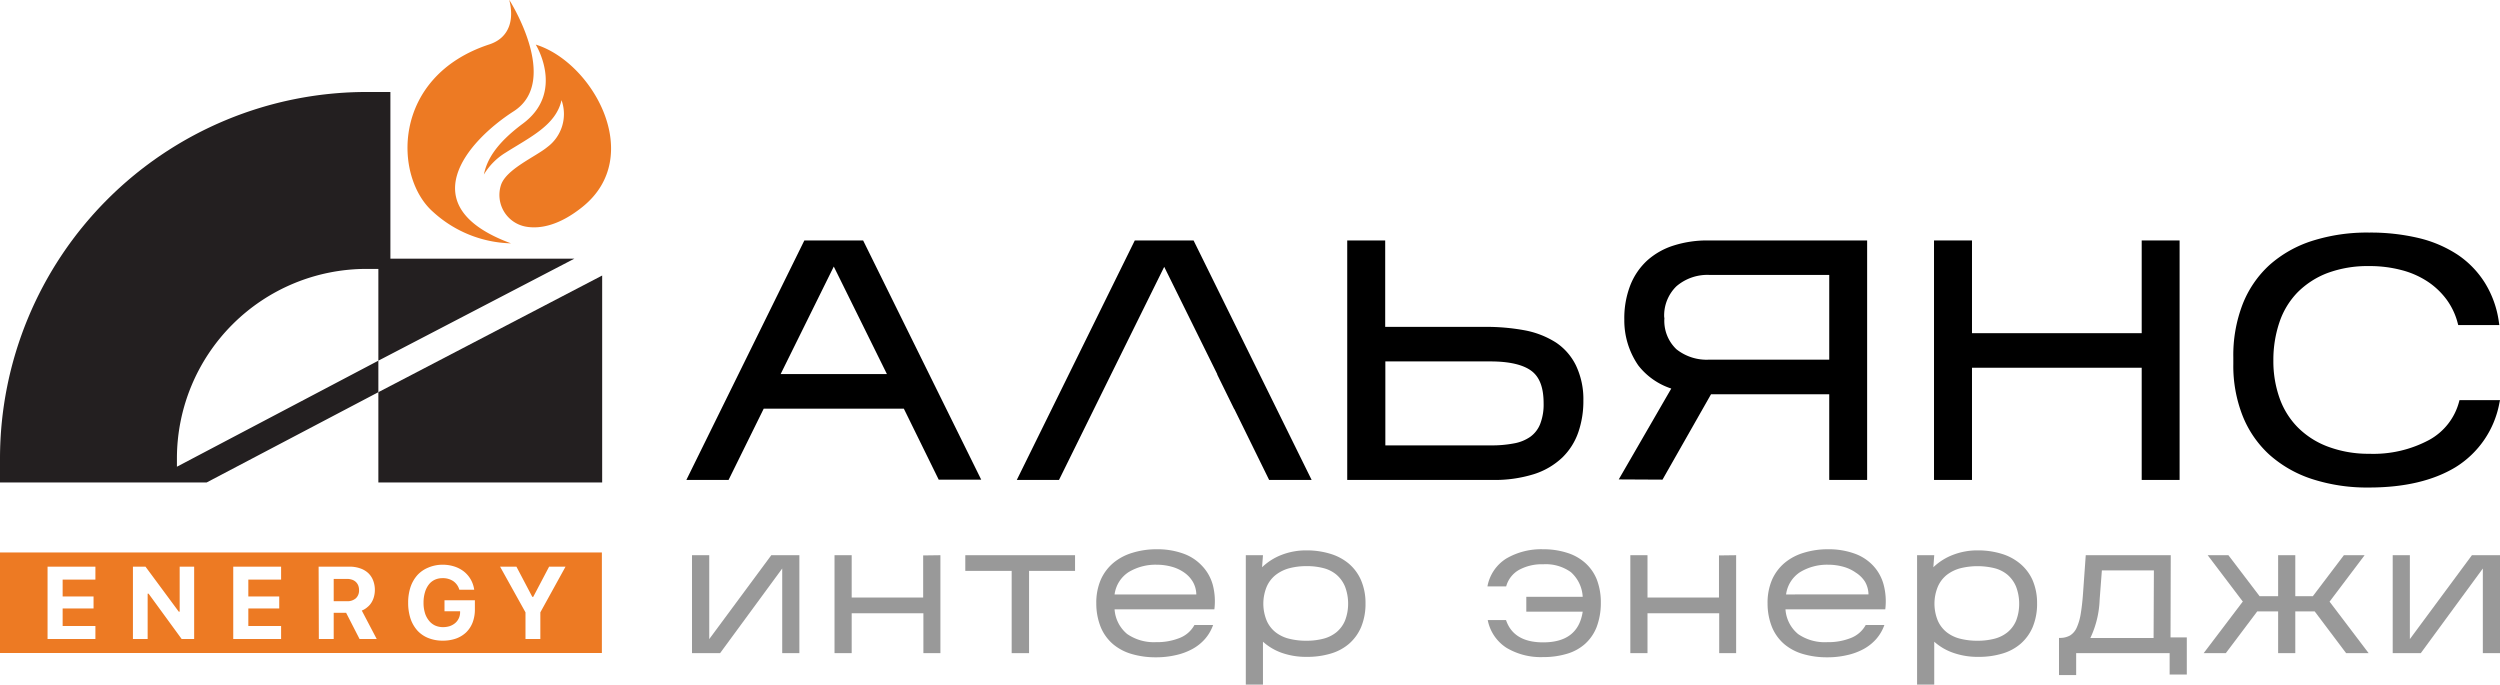 <?xml version="1.0" encoding="UTF-8"?> <svg xmlns="http://www.w3.org/2000/svg" viewBox="0 0 336.45 92.15"> <defs> <style>.cls-1{fill:#999;}.cls-2{fill:#ed7a23;}.cls-3{fill:#231f20;}</style> </defs> <g id="Layer_2" data-name="Layer 2"> <g id="Logo_Black_Color_title" data-name="Logo Black + Color title"> <polygon class="cls-1" points="95.45 86.01 95.45 74.72 93.13 74.72 93.13 87.9 96.91 87.9 105.27 76.51 105.27 87.9 107.58 87.9 107.58 74.72 103.8 74.72 95.45 86.01"></polygon> <polygon class="cls-1" points="124.24 80.42 114.62 80.42 114.62 74.72 112.31 74.72 112.31 87.9 114.62 87.9 114.62 82.53 124.27 82.53 124.27 87.9 126.56 87.9 126.56 74.72 124.24 74.75 124.24 80.42"></polygon> <polygon class="cls-1" points="129.91 76.83 136.15 76.83 136.15 87.9 138.49 87.9 138.49 76.83 144.68 76.83 144.68 74.72 129.91 74.72 129.91 76.83"></polygon> <path class="cls-1" d="M161.75,76.13a6.33,6.33,0,0,0-2.51-1.63,10.2,10.2,0,0,0-3.57-.58,10.86,10.86,0,0,0-3.25.47,7.23,7.23,0,0,0-2.58,1.36A6.31,6.31,0,0,0,148.15,78a7.84,7.84,0,0,0-.61,3.22,8.46,8.46,0,0,0,.61,3.21,6.08,6.08,0,0,0,1.64,2.26,6.88,6.88,0,0,0,2.53,1.33,11.35,11.35,0,0,0,3.25.44,11.6,11.6,0,0,0,2.61-.28,8.42,8.42,0,0,0,2.26-.82A6.23,6.23,0,0,0,162.16,86a5.76,5.76,0,0,0,1.1-1.89l-2.51,0a3.88,3.88,0,0,1-2,1.75,8.14,8.14,0,0,1-3.16.56,6.32,6.32,0,0,1-3.89-1.09A4.71,4.71,0,0,1,150,82h13.43a8.74,8.74,0,0,0-.22-3.31A6,6,0,0,0,161.75,76.13ZM150,80a4.24,4.24,0,0,1,1.88-3,7,7,0,0,1,3.81-1,7.56,7.56,0,0,1,2,.27,5.38,5.38,0,0,1,1.69.79,4,4,0,0,1,1.16,1.25,3.52,3.52,0,0,1,.46,1.69Z"></path> <path class="cls-1" d="M181.47,75.81a7.08,7.08,0,0,0-2.5-1.3,10.76,10.76,0,0,0-3.13-.44,9.11,9.11,0,0,0-3.35.6,7.92,7.92,0,0,0-2.64,1.67l.12-1.62h-2.31V92.13l2.31,0V86.36a7.52,7.52,0,0,0,2.65,1.54,9.82,9.82,0,0,0,3.29.5,10.84,10.84,0,0,0,3.14-.43,6.62,6.62,0,0,0,2.48-1.31,6.17,6.17,0,0,0,1.65-2.27,8.17,8.17,0,0,0,.59-3.23,7.7,7.7,0,0,0-.63-3.14A6.16,6.16,0,0,0,181.47,75.81ZM181,83.55a4.08,4.08,0,0,1-1.15,1.54,4.61,4.61,0,0,1-1.76.87,9,9,0,0,1-2.28.27,9.29,9.29,0,0,1-2.32-.27,4.81,4.81,0,0,1-1.82-.87,4.07,4.07,0,0,1-1.19-1.54,6,6,0,0,1,0-4.61,4.12,4.12,0,0,1,1.21-1.57,5.18,5.18,0,0,1,1.84-.9,9,9,0,0,1,2.33-.28,8.81,8.81,0,0,1,2.26.27,4.47,4.47,0,0,1,1.74.88A4.28,4.28,0,0,1,181,78.91a6.33,6.33,0,0,1,.43,2.33A6.22,6.22,0,0,1,181,83.55Z"></path> <path class="cls-1" d="M213.33,75.75a6.56,6.56,0,0,0-2.45-1.36,10.41,10.41,0,0,0-3.21-.47,9.28,9.28,0,0,0-4.94,1.24,5.6,5.6,0,0,0-2.55,3.76h2.52a3.66,3.66,0,0,1,1.74-2.23,6.41,6.41,0,0,1,3.25-.75A5.78,5.78,0,0,1,211.41,77,4.77,4.77,0,0,1,213,80.32h-7.59v2H213c-.42,2.76-2.19,4.13-5.32,4.13-2.66,0-4.32-1-5-3h-2.46a5.73,5.73,0,0,0,2.52,3.73,9,9,0,0,0,4.92,1.25,11,11,0,0,0,3.21-.44,6.34,6.34,0,0,0,2.44-1.33,6,6,0,0,0,1.56-2.26,9.11,9.11,0,0,0,.57-3.21,8.58,8.58,0,0,0-.55-3.22A6,6,0,0,0,213.33,75.75Z"></path> <polygon class="cls-1" points="231.34 80.42 221.72 80.42 221.72 74.72 219.41 74.72 219.41 87.9 221.72 87.9 221.72 82.53 231.37 82.53 231.37 87.9 233.65 87.9 233.65 74.72 231.34 74.75 231.34 80.42"></polygon> <path class="cls-1" d="M252.09,76.13a6.33,6.33,0,0,0-2.51-1.63,10.2,10.2,0,0,0-3.57-.58,10.86,10.86,0,0,0-3.25.47,7.23,7.23,0,0,0-2.58,1.36A6.31,6.31,0,0,0,238.49,78a7.84,7.84,0,0,0-.61,3.22,8.46,8.46,0,0,0,.61,3.21,6.08,6.08,0,0,0,1.64,2.26,6.88,6.88,0,0,0,2.53,1.33,11.35,11.35,0,0,0,3.25.44,11.54,11.54,0,0,0,2.61-.28,8.42,8.42,0,0,0,2.26-.82A6.23,6.23,0,0,0,252.5,86a5.76,5.76,0,0,0,1.1-1.89l-2.51,0a3.88,3.88,0,0,1-2,1.75,8.14,8.14,0,0,1-3.16.56A6.32,6.32,0,0,1,242,85.34,4.71,4.71,0,0,1,240.29,82h13.43a8.74,8.74,0,0,0-.22-3.31A6,6,0,0,0,252.09,76.13ZM240.37,80a4.24,4.24,0,0,1,1.88-3,7,7,0,0,1,3.81-1,7.5,7.5,0,0,1,2,.27,5.38,5.38,0,0,1,1.69.79A4,4,0,0,1,251,78.3a3.52,3.52,0,0,1,.46,1.69Z"></path> <path class="cls-1" d="M271.81,75.81a7.08,7.08,0,0,0-2.5-1.3,10.76,10.76,0,0,0-3.13-.44,9.06,9.06,0,0,0-3.34.6,7.86,7.86,0,0,0-2.65,1.67l.12-1.62H258V92.13l2.31,0V86.36A7.52,7.52,0,0,0,263,87.9a9.84,9.84,0,0,0,3.3.5,10.81,10.81,0,0,0,3.13-.43,6.62,6.62,0,0,0,2.48-1.31,6.17,6.17,0,0,0,1.65-2.27,8.17,8.17,0,0,0,.59-3.23,7.7,7.7,0,0,0-.63-3.14A6.16,6.16,0,0,0,271.81,75.81Zm-.49,7.74a4.08,4.08,0,0,1-1.15,1.54,4.61,4.61,0,0,1-1.76.87,9,9,0,0,1-2.28.27,9.29,9.29,0,0,1-2.32-.27,4.81,4.81,0,0,1-1.82-.87,4.07,4.07,0,0,1-1.19-1.54,6,6,0,0,1,0-4.61A4.12,4.12,0,0,1,262,77.37a5.15,5.15,0,0,1,1.85-.9,9.67,9.67,0,0,1,4.58,0,4.47,4.47,0,0,1,1.74.88,4.28,4.28,0,0,1,1.14,1.57,6.33,6.33,0,0,1,.43,2.33A6.22,6.22,0,0,1,271.32,83.55Z"></path> <path class="cls-1" d="M292.14,74.72H280.7l-.37,5.2c-.08,1.09-.19,2-.32,2.77a7.26,7.26,0,0,1-.55,1.83,2.37,2.37,0,0,1-.87,1,2.74,2.74,0,0,1-1.27.33h-.22v5h2.31V87.9l12.58,0v2.88h2.31l0-5h-2.19Zm-2.31,11.14h-8.51a13.1,13.1,0,0,0,1.25-5.15l.3-3.95h7Z"></path> <polygon class="cls-1" points="313.5 80.99 318.23 74.72 315.44 74.72 311.26 80.24 308.9 80.24 308.9 74.72 306.59 74.72 306.59 80.24 304.1 80.24 299.9 74.72 297.11 74.72 301.86 80.99 301.81 80.99 296.57 87.9 299.55 87.9 303.78 82.28 306.59 82.28 306.59 87.9 308.9 87.9 308.9 82.28 311.51 82.28 315.74 87.9 318.77 87.9 313.53 80.99 313.5 80.99"></polygon> <polygon class="cls-1" points="324.32 86.01 324.32 74.72 322.01 74.72 322.01 87.9 325.79 87.9 334.14 76.51 334.14 87.9 336.45 87.9 336.45 74.72 332.67 74.72 324.32 86.01"></polygon> <path d="M102.78,55h18.86l4.69,9.55h5.72L116.16,32.36h-7.91L92.37,64.59h5.68Zm9.43-19.13,7.15,14.47h-14.3Z"></path> <path d="M206.44,63.81a9.88,9.88,0,0,0,3.83-2.25,8.69,8.69,0,0,0,2.15-3.42,12.77,12.77,0,0,0,.67-4.21,10.55,10.55,0,0,0-1-4.75,7.85,7.85,0,0,0-2.7-3.09,11.91,11.91,0,0,0-4.16-1.63,28.29,28.29,0,0,0-5.36-.47H186.42V32.36h-5.11V64.59h19.54A17.74,17.74,0,0,0,206.44,63.81Zm-20-3.87V48.64h14.12c2.52,0,4.38.42,5.52,1.26s1.66,2.29,1.66,4.39a7.22,7.22,0,0,1-.47,2.79,3.88,3.88,0,0,1-1.33,1.71,5.52,5.52,0,0,1-2.18.88,15.65,15.65,0,0,1-3.07.27Z"></path> <path d="M223.74,64.55l6.53-11.49h15.91V64.59h5.1V32.36H229.89a14.88,14.88,0,0,0-4.61.67,9.67,9.67,0,0,0-3.57,2,9,9,0,0,0-2.3,3.35A12.25,12.25,0,0,0,218.6,43a10.64,10.64,0,0,0,1.89,6.19,9.26,9.26,0,0,0,4.43,3.1l-7.07,12.23Zm.23-21.8a5.48,5.48,0,0,1,1.65-4.23A6.4,6.4,0,0,1,230.07,37h16.11V48.4H230.07A6.54,6.54,0,0,1,225.61,47,5.27,5.27,0,0,1,224,42.75Z"></path> <polygon points="265.39 49.49 288.23 49.49 288.23 64.59 293.33 64.59 293.33 32.36 288.23 32.36 288.23 44.84 265.39 44.84 265.39 32.36 260.28 32.36 260.28 64.59 265.39 64.59 265.39 49.49"></polygon> <path d="M336.36,54.28l.09-.43H331l-.07.26a8.26,8.26,0,0,1-4,5.09,15.88,15.88,0,0,1-8.09,1.87,15.48,15.48,0,0,1-5.65-1,11.27,11.27,0,0,1-4-2.6,10.65,10.65,0,0,1-2.42-3.93,14.82,14.82,0,0,1-.82-5,15.81,15.81,0,0,1,.82-5.18,10.61,10.61,0,0,1,2.42-4,11.4,11.4,0,0,1,4-2.6,15.52,15.52,0,0,1,5.65-.95,16.71,16.71,0,0,1,4.44.56,11.67,11.67,0,0,1,3.5,1.57,10.14,10.14,0,0,1,2.53,2.44,9.32,9.32,0,0,1,1.45,3.11l.07.26h5.53l-.06-.4a13.44,13.44,0,0,0-1.9-5.31,12.63,12.63,0,0,0-3.68-3.78,16.49,16.49,0,0,0-5.24-2.23,28,28,0,0,0-6.64-.73,24.33,24.33,0,0,0-7.68,1.12,15.91,15.91,0,0,0-5.76,3.27,14.14,14.14,0,0,0-3.6,5.29,19.06,19.06,0,0,0-1.24,7.11V49a18.33,18.33,0,0,0,1.24,6.93,14.15,14.15,0,0,0,3.6,5.25,16.09,16.09,0,0,0,5.76,3.29,24,24,0,0,0,7.68,1.14c4.7,0,8.61-.91,11.62-2.73A12.9,12.9,0,0,0,336.36,54.28Z"></path> <polygon points="176.52 64.59 160.63 32.36 152.72 32.36 136.84 64.59 142.52 64.59 149.53 50.38 149.53 50.38 156.68 35.91 163.83 50.38 163.8 50.38 166.09 55.04 166.11 55.04 170.8 64.59 176.52 64.59"></polygon> <path class="cls-2" d="M47.9,80.51a1.43,1.43,0,0,0,.42-1.1,1.71,1.71,0,0,0-.11-.62,1.37,1.37,0,0,0-.33-.48,1.4,1.4,0,0,0-.52-.3,2.07,2.07,0,0,0-.68-.1H44.91v3H46.7A1.7,1.7,0,0,0,47.9,80.51Z"></path> <path class="cls-2" d="M0,87.88H81V74.35H0ZM69.5,76.26l2.14,4.07h.12l2.14-4.07h2.21l-3.39,6.15V86h-2V82.41L67.3,76.26ZM55.25,79a4.64,4.64,0,0,1,.93-1.61,4.06,4.06,0,0,1,1.45-1A4.9,4.9,0,0,1,59.55,76a5.16,5.16,0,0,1,1.6.24,4.18,4.18,0,0,1,1.29.68A3.75,3.75,0,0,1,63.36,78a3.89,3.89,0,0,1,.46,1.37h-2A2.14,2.14,0,0,0,61,78.21a2.47,2.47,0,0,0-1.44-.4,2.42,2.42,0,0,0-1.06.22,2.19,2.19,0,0,0-.8.65,3.14,3.14,0,0,0-.5,1A4.81,4.81,0,0,0,57,81.1a4.65,4.65,0,0,0,.19,1.4,3,3,0,0,0,.52,1,2.31,2.31,0,0,0,.82.67,2.59,2.59,0,0,0,1.09.23,3,3,0,0,0,.92-.14,2.34,2.34,0,0,0,.71-.4,1.9,1.9,0,0,0,.67-1.42v-.18H59.82V80.78h4.09V82a4.89,4.89,0,0,1-.3,1.76,3.77,3.77,0,0,1-.86,1.33,3.91,3.91,0,0,1-1.36.84,5.31,5.31,0,0,1-1.8.29,5.16,5.16,0,0,1-1.94-.35,4,4,0,0,1-1.47-1,4.64,4.64,0,0,1-.93-1.61,6.78,6.78,0,0,1-.32-2.14A6.65,6.65,0,0,1,55.25,79ZM42.88,76.26H47a4.27,4.27,0,0,1,1.44.22,3,3,0,0,1,1.09.62,2.7,2.7,0,0,1,.68,1,3.55,3.55,0,0,1,.12,2.2,2.78,2.78,0,0,1-.34.79,2.4,2.4,0,0,1-.56.63,2.53,2.53,0,0,1-.74.45L50.7,86H48.39l-1.81-3.53H44.91V86h-2Zm-11.49,0h6.44V78H33.42v2.27h4.16v1.62H33.42v2.36h4.41V86H31.39Zm-13.5,0h1.69l4.48,6.06h.12V76.26h1.95V86H24.45L20,79.9h-.13V86H17.89Zm-11.49,0h6.44V78H8.43v2.27h4.16v1.62H8.43v2.36h4.41V86H6.4Z"></path> <polygon class="cls-3" points="50.92 64.93 81.04 64.93 81.04 37.08 50.92 52.78 50.92 64.93"></polygon> <path class="cls-3" d="M23.81,64.93h4L50.92,52.78V48.54L23.81,62.81V61.68A25.52,25.52,0,0,1,49.3,36.19h1.62V48.54L77.3,34.81H52.54V12.38H49.3A49.35,49.35,0,0,0,0,61.68v3.25H23.81Z"></path> <path class="cls-2" d="M58.31,28.54a16.12,16.12,0,0,0,10.46,4.21c-13.47-4.95-6-13.68.37-17.78s-.61-15-.61-15c.67,2.54.12,5.08-2.66,6C52.64,10.3,52.94,23.87,58.31,28.54Z"></path> <path class="cls-2" d="M70.39,16.62c-3.77,2.8-4.88,5-5.27,6.87A8.66,8.66,0,0,1,68,20.57c3.36-2.13,6.81-3.71,7.57-7.09a5.54,5.54,0,0,1-1.92,6.32c-1.55,1.28-5.49,2.94-6.22,5.08v0a4.33,4.33,0,0,0,3.28,5.61c2,.38,4.64-.19,7.71-2.67C86.86,21,79.75,8.36,72.1,6,72.1,6,76.07,12.38,70.39,16.62Z"></path> </g> </g> </svg> 